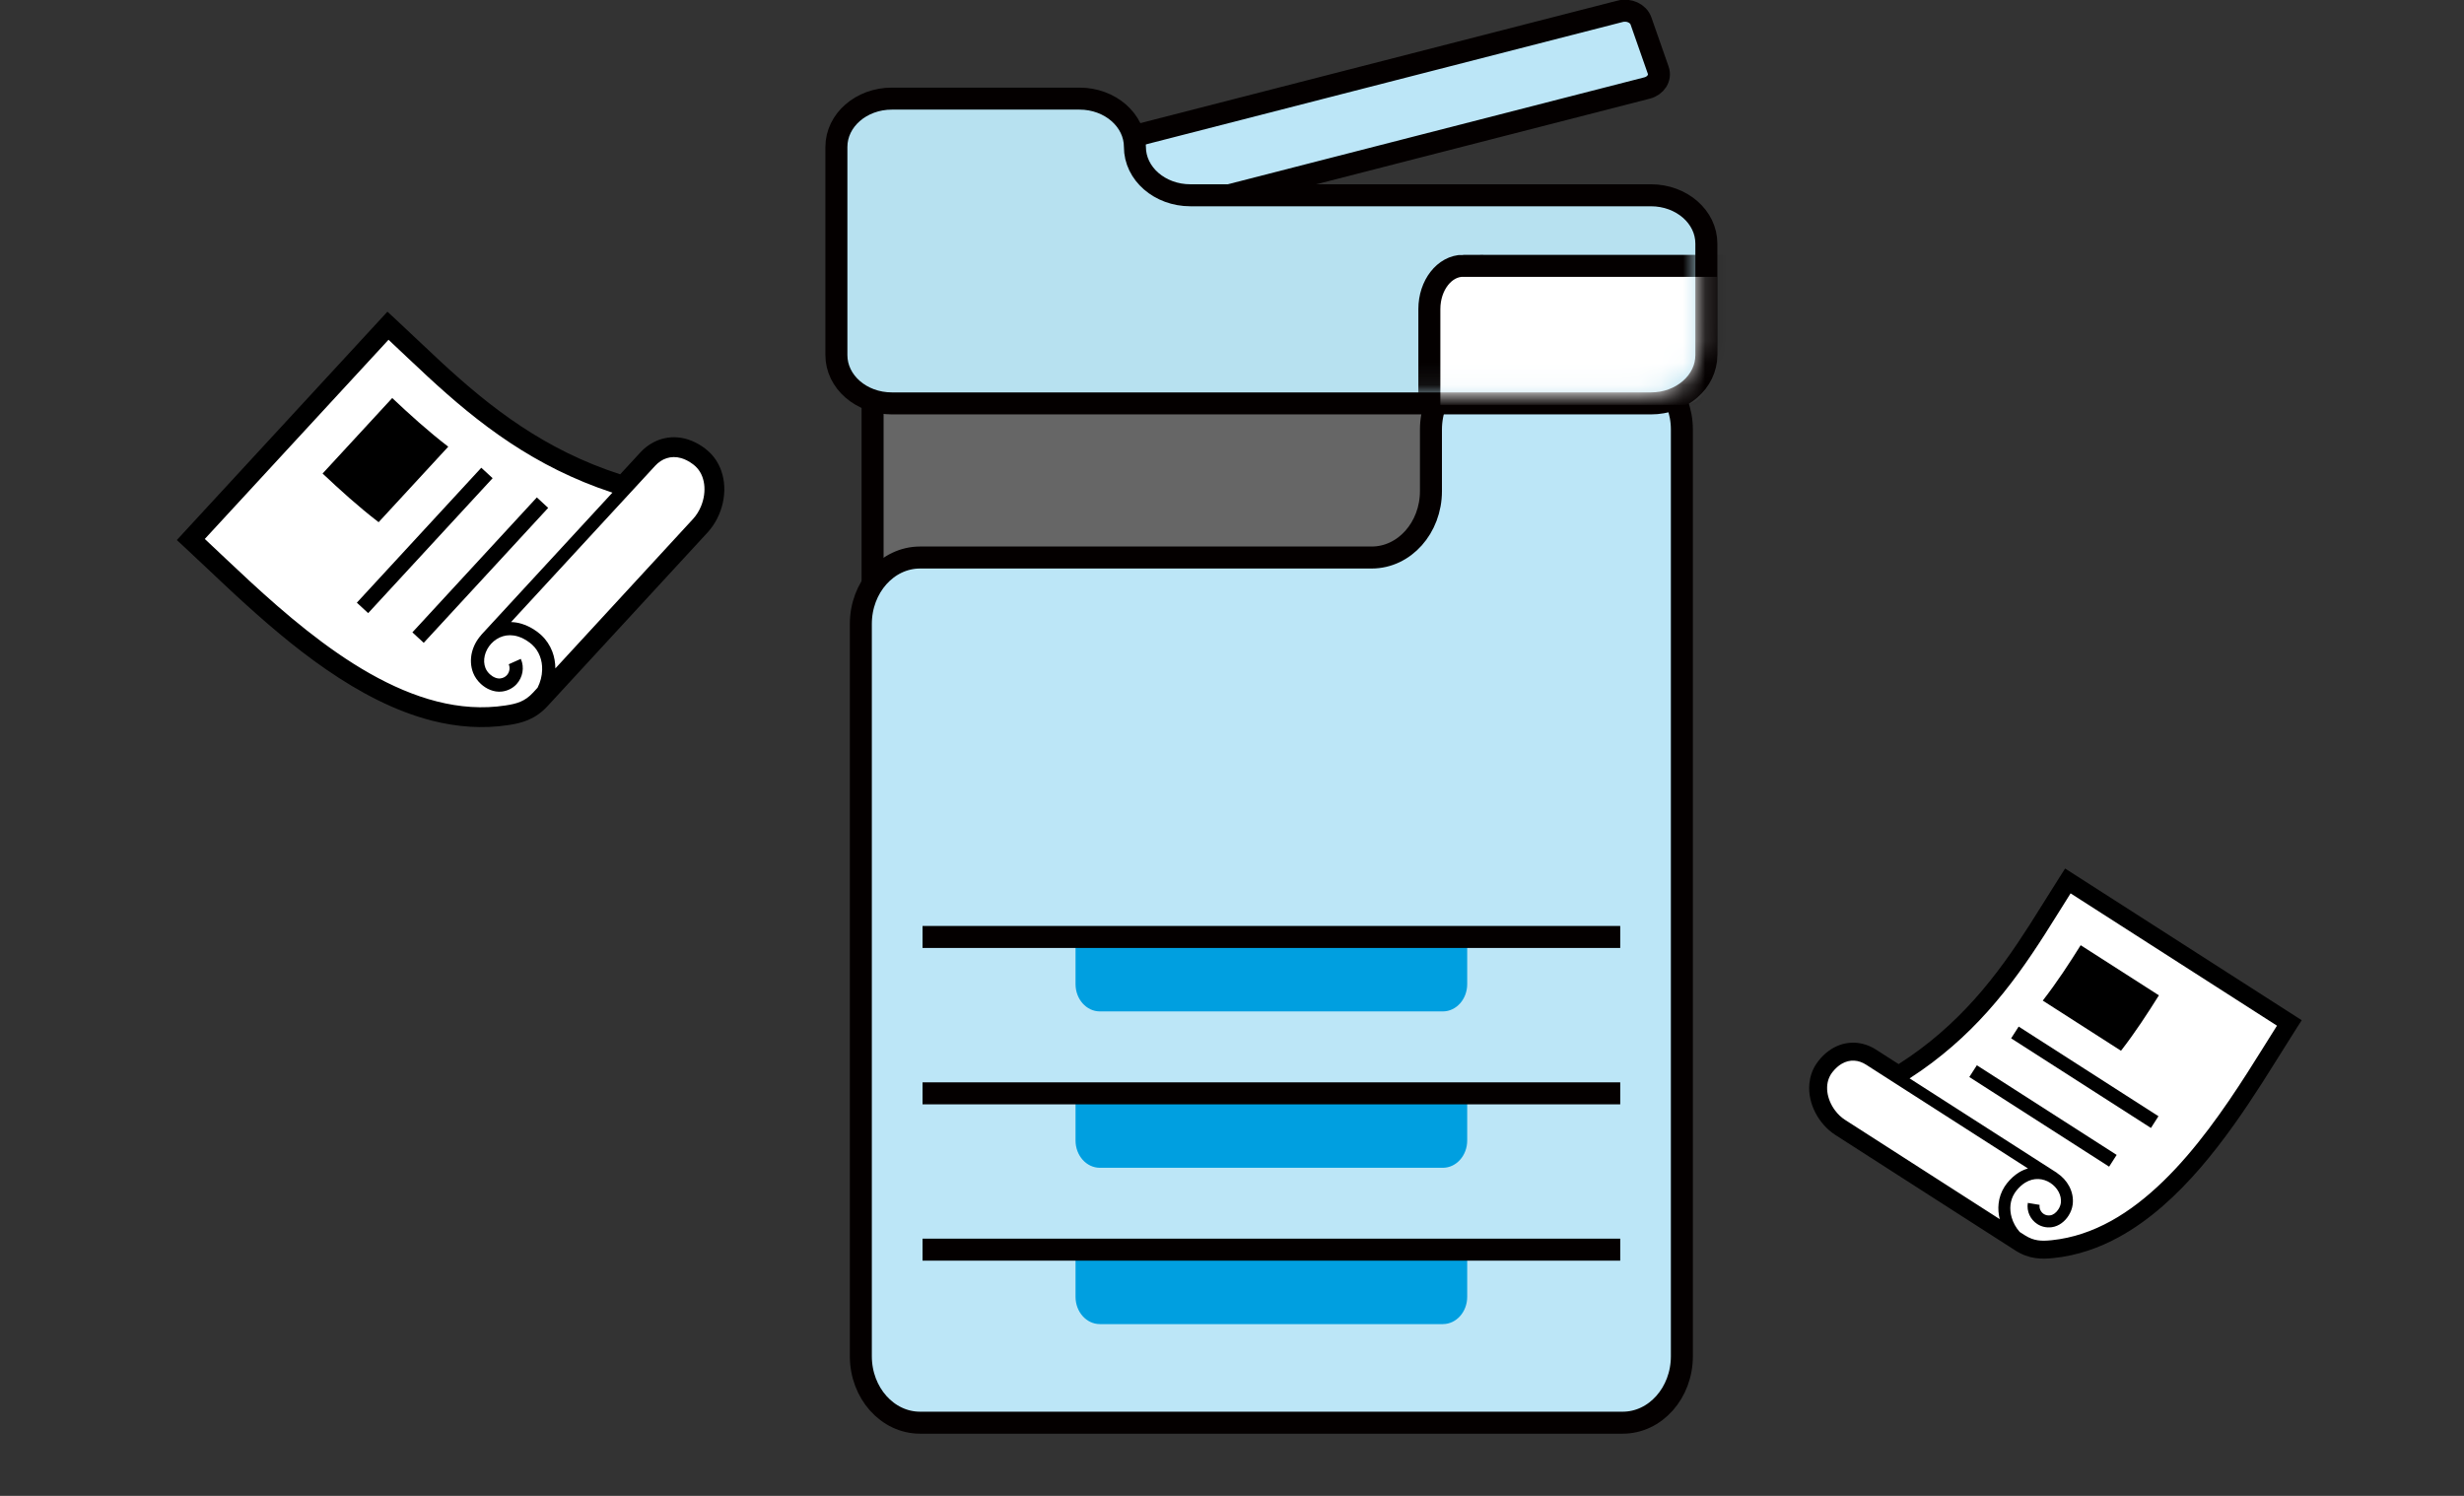 <svg width="112" height="68" viewBox="0 0 112 68" fill="none" xmlns="http://www.w3.org/2000/svg">
<rect x="0" y="0" width="112" height="68" fill="#333333" stroke="none"/>
<path d="M67.261 15.856H39.663V27.357H67.261V15.856Z" fill="#666666" stroke="#040000" stroke-miterlimit="10"/>
<path d="M65.043 19.528V22.322C65.043 23.993 63.836 25.344 62.35 25.344H41.822C40.333 25.344 39.129 26.697 39.129 28.365V61.652C39.129 63.322 40.335 64.674 41.822 64.674H73.757C75.245 64.674 76.449 63.32 76.449 61.652V19.528C76.449 17.858 75.243 16.507 73.757 16.507H67.735C66.247 16.507 65.043 17.86 65.043 19.528Z" fill="#BCE6F7" stroke="#040000" stroke-miterlimit="10"/>
<path d="M73.642 0.514L49.907 6.607C49.504 6.71 49.276 7.073 49.397 7.417L50.182 9.658C50.303 10.002 50.727 10.197 51.129 10.094L74.865 4.001C75.267 3.898 75.495 3.535 75.374 3.191L74.589 0.95C74.468 0.606 74.044 0.411 73.642 0.514Z" fill="#BCE6F7" stroke="#040000" stroke-miterlimit="10"/>
<path d="M51.587 6.68C51.587 5.466 50.46 4.483 49.068 4.483H40.538C39.145 4.483 38.018 5.466 38.018 6.68V16.142C38.018 17.356 39.145 18.338 40.538 18.338H75.042C76.435 18.338 77.562 17.356 77.562 16.142V11.073C77.562 9.859 76.435 8.877 75.042 8.877H54.108C52.715 8.877 51.587 7.894 51.587 6.68Z" fill="#B7E1F0" stroke="#040000" stroke-miterlimit="10"/>
<mask id="mask0_310_280" style="mask-type:luminance" maskUnits="userSpaceOnUse" x="38" y="4" width="40" height="14">
<path d="M51.687 6.784C51.687 5.624 50.58 4.686 49.216 4.686H40.851C39.485 4.686 38.38 5.626 38.38 6.784V15.823C38.38 16.983 39.487 17.921 40.851 17.921H74.686C76.052 17.921 77.163 17.058 77.157 15.823V10.981C77.157 9.822 76.05 8.883 74.686 8.883H54.158C52.792 8.883 51.687 7.943 51.687 6.786V6.784Z" fill="white"/>
</mask>
<g mask="url(#mask0_310_280)">
<path d="M66.505 12.085H78.547V16.266C78.547 17.723 77.622 18.907 76.484 18.907H64.971V14.049C64.971 12.964 65.66 12.082 66.507 12.082L66.505 12.085Z" fill="white" stroke="#040000" stroke-miterlimit="10"/>
</g>
<path d="M48.888 42.83H66.691V44.737C66.691 45.421 66.195 45.977 65.585 45.977H49.993C49.383 45.977 48.888 45.421 48.888 44.737V42.83Z" fill="#009FE0"/>
<path d="M41.934 42.593H73.647" stroke="#040000" stroke-miterlimit="10"/>
<path d="M48.888 49.938H66.691V51.846C66.691 52.53 66.195 53.086 65.585 53.086H49.993C49.383 53.086 48.888 52.53 48.888 51.846V49.938Z" fill="#009FE0"/>
<path d="M41.934 49.702H73.647" stroke="#040000" stroke-miterlimit="10"/>
<path d="M48.888 57.045H66.691V58.952C66.691 59.636 66.195 60.192 65.585 60.192H49.993C49.383 60.192 48.888 59.636 48.888 58.952V57.045Z" fill="#009FE0"/>
<path d="M41.934 56.808H73.647" stroke="#040000" stroke-miterlimit="10"/>
<path d="M22.518 19.327L27.829 22.223L29.086 20.784C29.788 19.98 31.009 19.896 31.813 20.598C32.617 21.3 32.701 22.521 31.999 23.326L24.203 32.261C23.501 33.065 22.28 33.148 21.475 32.446C21.431 32.408 21.391 32.367 21.351 32.326L21.018 32.827L15.018 29.827L9.018 24.787L17.518 14.827L22.518 19.327Z" fill="white"/>
<path d="M16.22 27.397L21.877 21.263L22.392 21.738L16.735 27.872L16.22 27.397Z" fill="black"/>
<path d="M18.745 28.746L24.402 22.612L24.917 23.088L19.26 29.222L18.745 28.746Z" fill="black"/>
<path d="M8.368 24.856L8.037 24.55L17.61 14.169L17.942 14.475C18.626 15.106 19.324 15.785 20.067 16.471C21.151 17.47 22.33 18.483 23.696 19.386C24.996 20.244 26.466 21.004 28.19 21.561L29.112 20.562C29.274 20.385 29.467 20.233 29.686 20.116C30.013 19.941 30.401 19.848 30.811 19.884C31.222 19.92 31.646 20.085 32.047 20.387C32.105 20.431 32.16 20.477 32.212 20.526C32.479 20.771 32.667 21.071 32.781 21.39C32.952 21.868 32.962 22.385 32.852 22.872C32.741 23.36 32.51 23.823 32.169 24.198L24.895 32.093C24.619 32.395 24.317 32.598 24.012 32.727C23.707 32.857 23.407 32.915 23.118 32.96C21.936 33.142 20.768 33.047 19.639 32.761C17.944 32.329 16.333 31.469 14.837 30.439C13.342 29.409 11.962 28.206 10.737 27.078C9.86 26.269 9.064 25.497 8.368 24.856ZM31.503 23.59C31.654 23.425 31.779 23.225 31.867 23.008C32.001 22.682 32.051 22.322 32.006 22.001C31.984 21.84 31.939 21.689 31.873 21.553C31.806 21.416 31.717 21.295 31.601 21.188C31.571 21.16 31.539 21.134 31.505 21.108C31.314 20.964 31.134 20.877 30.97 20.828C30.723 20.756 30.505 20.766 30.304 20.829C30.104 20.892 29.925 21.017 29.778 21.176L26.503 24.727L23.229 28.278C23.388 28.283 23.552 28.307 23.717 28.358C23.959 28.431 24.203 28.556 24.442 28.736C24.496 28.777 24.547 28.82 24.596 28.865C24.827 29.078 24.995 29.336 25.102 29.611C25.197 29.859 25.242 30.122 25.244 30.385L31.503 23.59ZM16.814 30.618C17.807 31.18 18.829 31.625 19.861 31.887C20.893 32.149 21.934 32.23 22.98 32.069C23.245 32.029 23.464 31.981 23.659 31.898C23.855 31.814 24.033 31.697 24.233 31.483L24.436 31.261C24.564 31.008 24.636 30.73 24.643 30.457C24.65 30.237 24.616 30.022 24.54 29.827C24.465 29.631 24.35 29.455 24.189 29.307C24.155 29.276 24.119 29.245 24.081 29.217C23.892 29.074 23.711 28.984 23.542 28.932C23.288 28.856 23.061 28.863 22.857 28.924C22.653 28.986 22.471 29.105 22.328 29.26C22.184 29.416 22.081 29.608 22.035 29.803C21.989 29.998 21.997 30.193 22.068 30.371C22.105 30.465 22.176 30.567 22.266 30.65C22.34 30.718 22.425 30.773 22.509 30.805C22.592 30.838 22.672 30.849 22.742 30.841C22.873 30.824 22.966 30.77 23.037 30.695C23.098 30.628 23.139 30.543 23.154 30.455C23.17 30.366 23.16 30.277 23.124 30.197L23.673 29.951C23.761 30.147 23.782 30.359 23.747 30.559C23.711 30.759 23.62 30.948 23.479 31.102C23.317 31.278 23.085 31.405 22.814 31.437C22.629 31.459 22.45 31.428 22.289 31.364C22.128 31.301 21.983 31.206 21.859 31.092C21.708 30.952 21.585 30.783 21.509 30.593C21.389 30.289 21.379 29.964 21.45 29.664C21.521 29.37 21.668 29.096 21.872 28.869L21.869 28.866L27.837 22.395C26.059 21.812 24.537 21.021 23.2 20.138C21.773 19.195 20.556 18.147 19.457 17.133C18.825 16.55 18.232 15.98 17.66 15.445L9.309 24.5C9.931 25.082 10.614 25.737 11.348 26.415C12.961 27.903 14.828 29.495 16.814 30.618Z" fill="black"/>
<path d="M17.21 23.738C16.272 23.017 15.44 22.257 14.663 21.526L17.828 18.094C18.605 18.825 19.438 19.585 20.375 20.306L17.21 23.738Z" fill="black"/>
<path d="M90.754 45.12L86.769 48.87L85.339 47.897C84.54 47.354 83.452 47.56 82.909 48.359C82.365 49.157 82.572 50.245 83.37 50.789L92.239 56.825C93.037 57.368 94.125 57.162 94.669 56.364C94.698 56.32 94.724 56.275 94.749 56.231L95.156 56.593L99.72 52.593L103.818 46.809L94.1 40.037L90.754 45.12Z" fill="white"/>
<path d="M98.112 50.742L91.758 46.667L91.415 47.201L97.77 51.276L98.112 50.742Z" fill="black"/>
<path d="M96.212 52.501L89.857 48.426L89.514 48.96L95.869 53.035L96.212 52.501Z" fill="black"/>
<path d="M104.403 46.721L104.624 46.378L93.869 39.482L93.649 39.826C93.194 40.535 92.739 41.289 92.245 42.059C91.525 43.181 90.726 44.338 89.736 45.441C88.795 46.489 87.682 47.491 86.3 48.372L85.265 47.709C85.082 47.591 84.879 47.502 84.661 47.45C84.335 47.371 83.974 47.379 83.623 47.505C83.272 47.63 82.938 47.871 82.656 48.228C82.616 48.279 82.578 48.332 82.543 48.387C82.366 48.662 82.27 48.968 82.243 49.273C82.203 49.731 82.312 50.185 82.52 50.587C82.729 50.988 83.037 51.341 83.421 51.591L91.594 56.837C91.904 57.038 92.215 57.147 92.512 57.19C92.808 57.234 93.085 57.216 93.348 57.189C94.424 57.078 95.425 56.728 96.347 56.219C97.732 55.453 98.945 54.332 100.019 53.088C101.091 51.844 102.025 50.476 102.838 49.208C103.421 48.3 103.941 47.442 104.403 46.721ZM83.865 50.907C83.695 50.797 83.54 50.65 83.413 50.48C83.222 50.226 83.095 49.922 83.061 49.631C83.043 49.485 83.048 49.342 83.075 49.208C83.103 49.073 83.153 48.947 83.229 48.827C83.25 48.795 83.272 48.765 83.296 48.734C83.43 48.565 83.567 48.447 83.7 48.367C83.9 48.247 84.092 48.206 84.283 48.216C84.472 48.225 84.658 48.294 84.822 48.399L88.501 50.758L92.18 53.117C92.041 53.157 91.903 53.216 91.77 53.298C91.576 53.418 91.39 53.583 91.222 53.795C91.184 53.844 91.149 53.893 91.117 53.943C90.963 54.183 90.875 54.447 90.846 54.712C90.819 54.951 90.839 55.191 90.898 55.422L83.865 50.907ZM98.329 53.697C97.589 54.416 96.797 55.039 95.953 55.505C95.109 55.97 94.217 56.279 93.264 56.378C93.024 56.403 92.821 56.412 92.631 56.383C92.441 56.354 92.257 56.293 92.034 56.151L91.805 56.004C91.635 55.812 91.509 55.584 91.44 55.347C91.384 55.156 91.365 54.961 91.386 54.772C91.407 54.584 91.468 54.403 91.575 54.236C91.597 54.202 91.622 54.167 91.648 54.133C91.782 53.965 91.919 53.845 92.055 53.761C92.26 53.636 92.46 53.59 92.653 53.597C92.846 53.604 93.032 53.667 93.192 53.77C93.355 53.874 93.488 54.019 93.573 54.178C93.659 54.339 93.695 54.511 93.675 54.683C93.663 54.774 93.625 54.879 93.565 54.972C93.516 55.049 93.454 55.116 93.388 55.164C93.322 55.212 93.255 55.24 93.192 55.248C93.074 55.264 92.98 55.238 92.9 55.188C92.832 55.144 92.776 55.079 92.743 55.005C92.709 54.931 92.697 54.85 92.71 54.772L92.174 54.683C92.141 54.874 92.172 55.065 92.248 55.232C92.325 55.398 92.448 55.543 92.607 55.645C92.789 55.763 93.021 55.821 93.265 55.787C93.432 55.764 93.582 55.695 93.708 55.603C93.835 55.511 93.94 55.395 94.022 55.266C94.123 55.109 94.191 54.933 94.214 54.749C94.25 54.456 94.184 54.169 94.053 53.923C93.924 53.682 93.733 53.476 93.502 53.324L93.504 53.32L86.8 49.022C88.223 48.105 89.375 47.065 90.343 45.985C91.376 44.834 92.201 43.638 92.931 42.499C93.351 41.844 93.739 41.209 94.118 40.611L103.499 46.626C103.087 47.277 102.64 48.007 102.152 48.768C101.081 50.44 99.811 52.26 98.329 53.697Z" fill="black"/>
<path d="M96.409 47.766C97.065 46.921 97.619 46.065 98.132 45.247L94.576 42.968C94.064 43.785 93.509 44.641 92.853 45.486L96.409 47.766Z" fill="black"/>
</svg>
